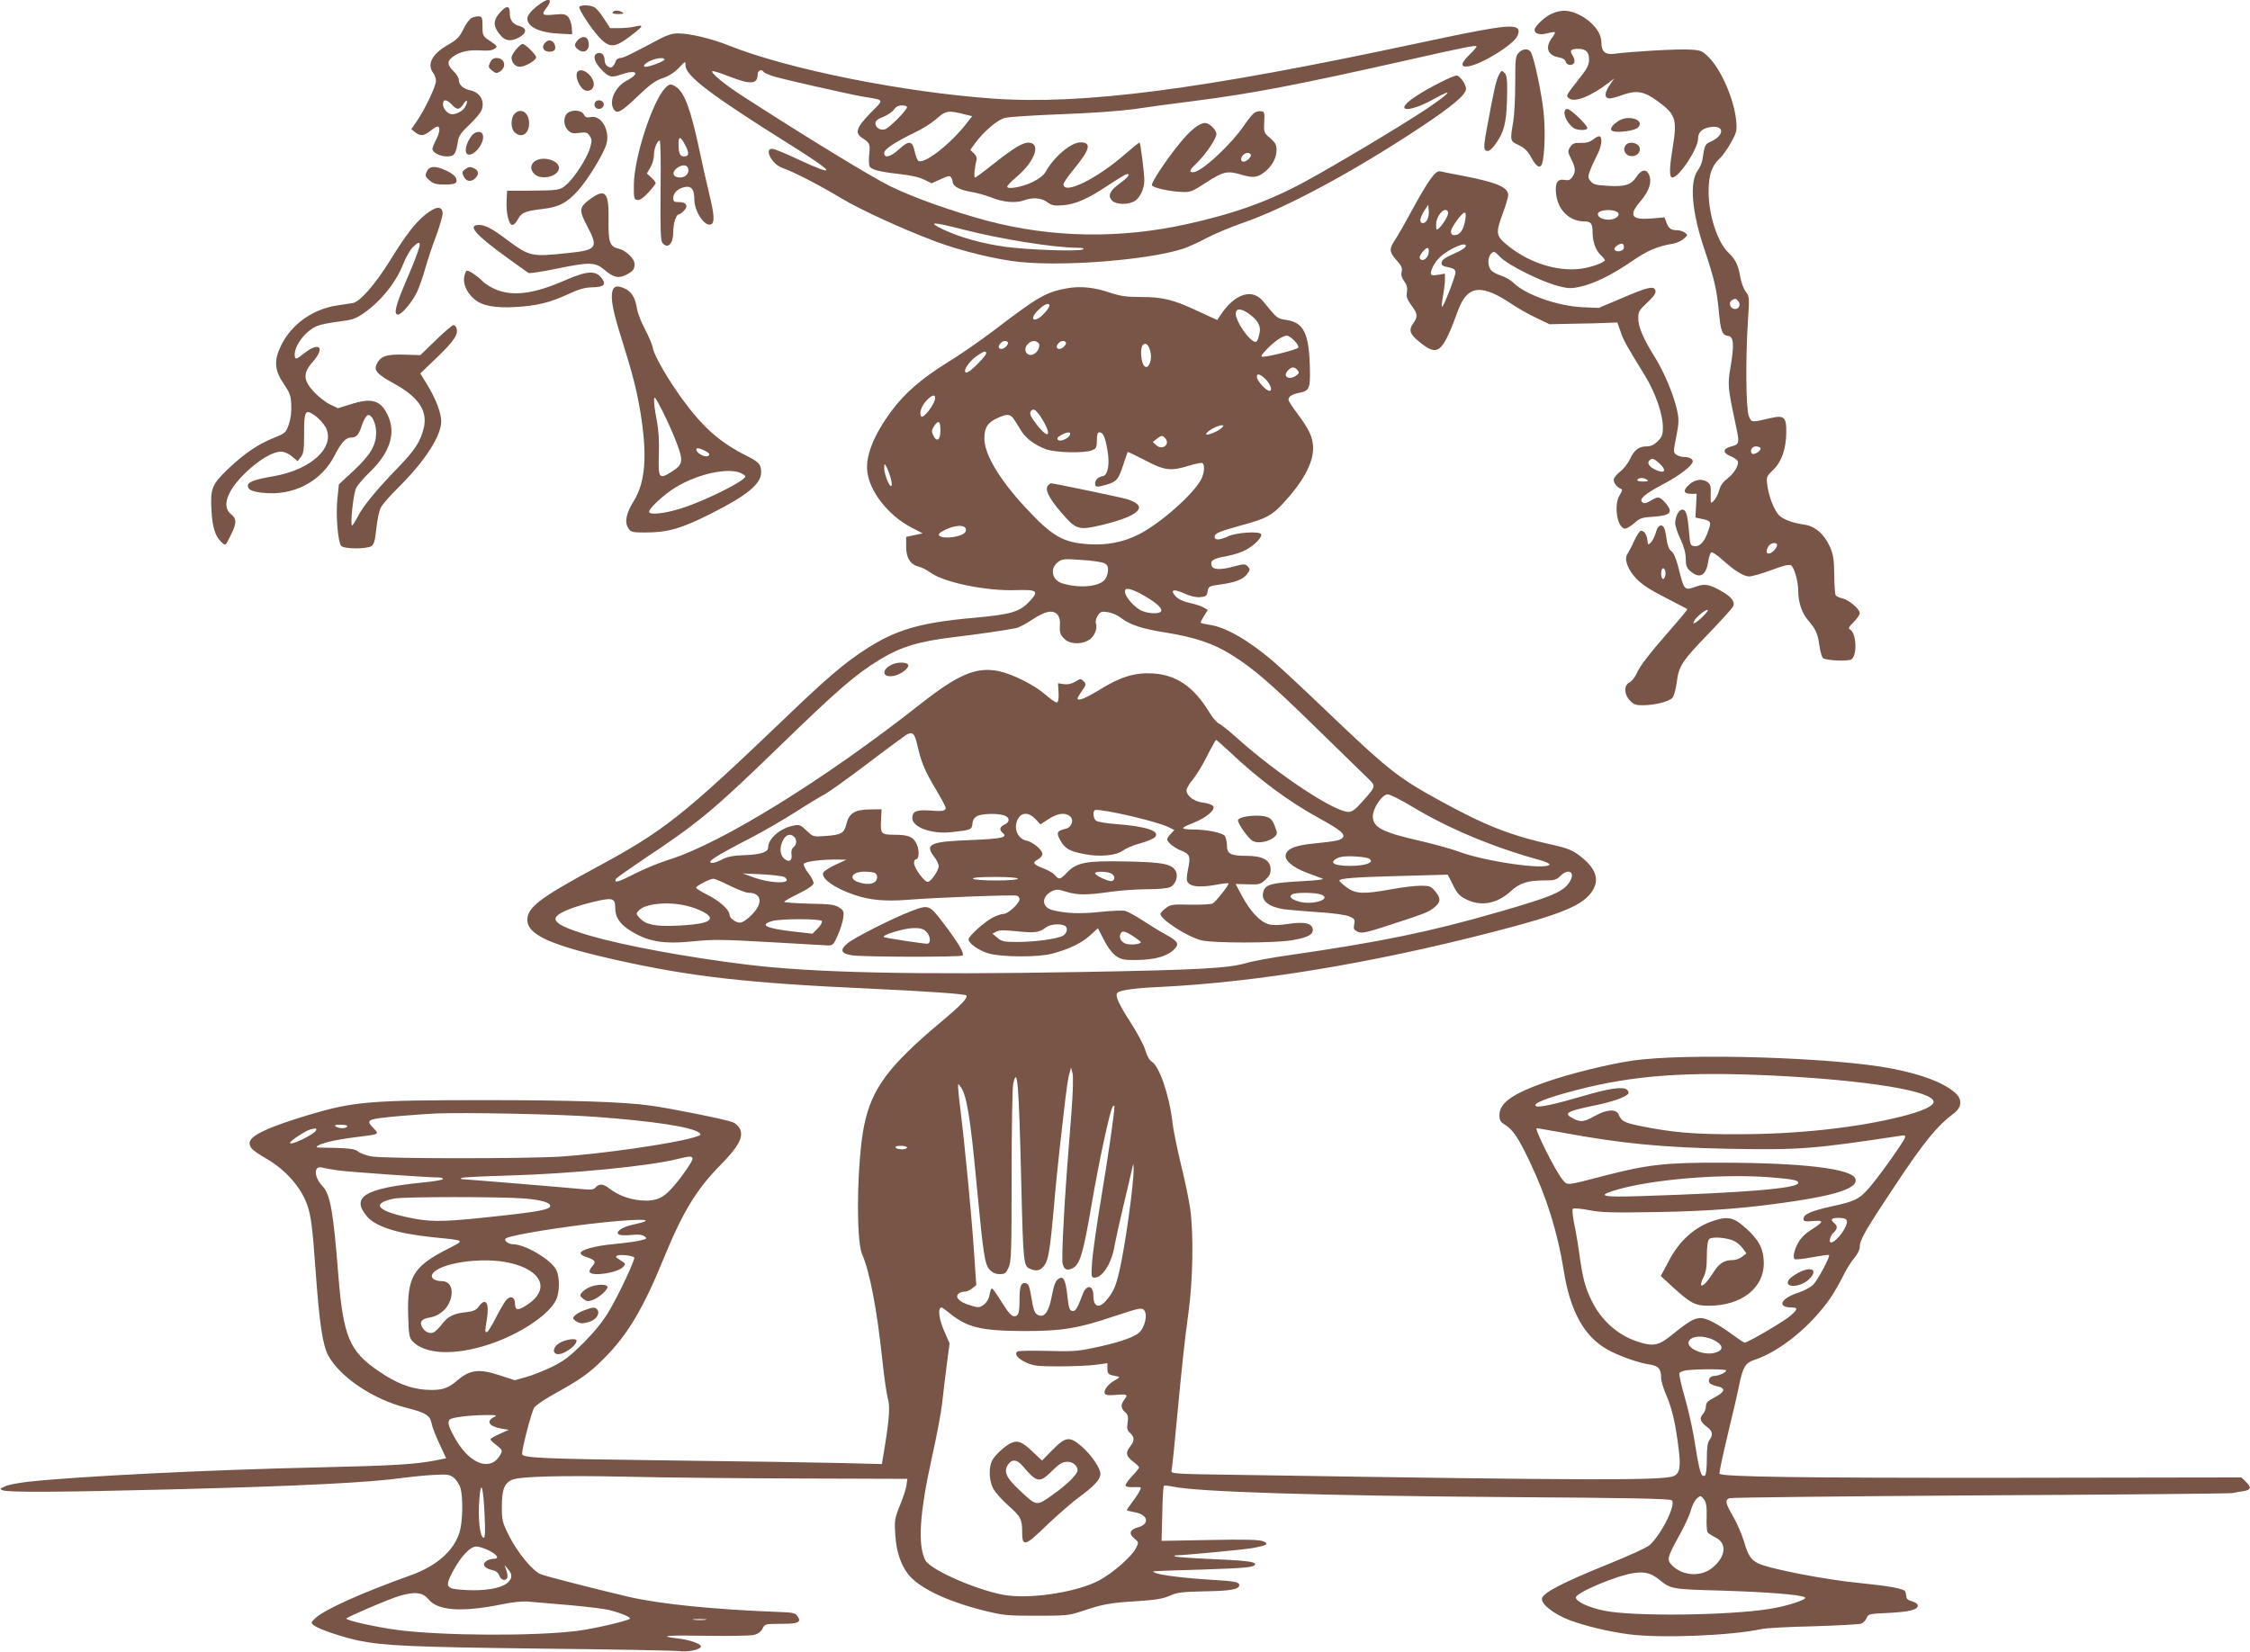 <?xml version="1.0" standalone="no"?>
<!DOCTYPE svg PUBLIC "-//W3C//DTD SVG 20010904//EN"
 "http://www.w3.org/TR/2001/REC-SVG-20010904/DTD/svg10.dtd">
<svg version="1.0" xmlns="http://www.w3.org/2000/svg"
 width="1280pt" height="940pt" viewBox="0 0 1280 940"
 preserveAspectRatio="xMidYMid meet">
<g transform="translate(0,940) scale(0.1,-0.1)"
fill="#795548" stroke="none">
<path d="M3080 9383 c-48 -32 -80 -67 -80 -88 0 -49 71 -82 190 -87 l65 -3 -2
39 c-2 22 -11 48 -20 59 -16 17 -27 19 -80 14 -69 -7 -75 -1 -43 40 34 44 18
59 -30 26z"/>
<path d="M3296 9361 c-8 -13 87 -153 129 -190 54 -47 82 -40 191 47 44 35 43
42 -3 31 -21 -5 -61 -9 -90 -9 l-52 0 -35 54 c-19 30 -44 60 -55 65 -24 13
-78 14 -85 2z"/>
<path d="M2848 9333 c-46 -50 -45 -85 5 -140 25 -28 62 -29 105 -3 40 25 39
50 -3 62 -38 10 -55 33 -55 75 0 41 -17 43 -52 6z"/>
<path d="M3485 9330 c-4 -6 9 -10 32 -10 28 0 34 3 23 10 -20 13 -47 13 -55 0z"/>
<path d="M8825 9321 c-38 -17 -95 -72 -95 -91 0 -22 29 -31 70 -20 23 6 44 9
46 7 2 -2 -4 -15 -14 -28 -44 -57 -30 -103 34 -115 24 -4 38 -13 41 -25 6 -23
41 -25 49 -4 4 8 -1 26 -10 40 -19 28 -9 38 36 37 41 -1 58 -19 58 -61 0 -26
-10 -49 -35 -81 -101 -130 -97 -123 -81 -138 29 -29 127 9 230 89 l29 23 -28
-42 c-29 -44 -28 -72 3 -72 10 0 44 9 76 21 78 27 120 19 195 -36 106 -78 113
-102 86 -270 -19 -116 -19 -165 -1 -165 38 0 146 164 146 221 0 35 22 57 65
65 87 16 89 -47 3 -84 -27 -11 -32 -22 -42 -94 -2 -20 -15 -51 -27 -67 -49
-66 -35 -237 37 -449 56 -167 71 -231 83 -360 10 -108 18 -129 54 -134 30 -4
33 -53 12 -175 -17 -101 -16 -117 25 -310 28 -129 27 -130 -20 -143 -50 -13
-52 -36 -5 -56 20 -8 38 -21 41 -28 8 -22 -21 -70 -60 -100 -23 -17 -39 -40
-46 -66 -9 -34 -33 -70 -46 -70 -2 0 -3 23 -2 51 2 40 -2 54 -17 65 -30 22
-72 17 -106 -14 -37 -33 -32 -52 13 -52 l30 0 -3 -67 -4 -68 43 -9 c46 -11 48
-16 30 -67 -20 -60 -47 -90 -77 -87 -25 3 -26 6 -32 78 -8 99 -17 130 -38 130
-21 0 -41 -39 -41 -78 0 -15 14 -56 30 -90 20 -43 30 -79 30 -111 0 -36 5 -52
23 -68 54 -50 93 -31 105 53 4 26 12 49 18 51 6 2 33 -16 60 -40 72 -65 123
-97 155 -97 16 0 72 16 126 36 69 26 101 34 112 27 18 -11 41 -92 41 -146 0
-63 20 -124 54 -164 46 -54 57 -77 66 -145 5 -34 14 -66 20 -72 15 -15 147
-21 164 -7 33 27 26 149 -9 169 -12 6 -8 14 20 42 19 19 35 42 35 51 0 23 -62
76 -99 84 -17 4 -34 12 -38 18 -4 6 -8 59 -8 117 -1 86 -6 115 -24 157 -32 73
-86 120 -148 128 -73 10 -131 34 -151 63 -27 39 -50 103 -58 160 -6 49 -5 51
34 89 47 45 73 118 74 213 1 86 -12 99 -89 81 -113 -26 -108 -26 -124 11 -17
39 -19 334 -5 546 9 129 8 134 -13 163 -12 16 -26 54 -31 84 -10 63 -28 101
-65 135 -64 59 -115 216 -115 350 0 95 18 147 65 190 15 14 43 54 62 88 33 59
35 68 30 125 -12 122 -86 293 -158 363 -37 36 -44 39 -111 42 -66 4 -327 -11
-424 -24 -52 -7 -74 12 -74 66 0 53 -49 116 -119 152 -62 33 -109 35 -166 9z
m1064 -1635 c17 -20 2 -48 -23 -44 -24 3 -34 37 -14 49 18 12 24 11 37 -5z
m126 -835 c8 -14 -37 -43 -48 -32 -15 15 0 41 22 41 11 0 22 -4 26 -9z m95
-553 c0 -16 -31 -48 -47 -48 -16 0 -17 14 -3 41 12 21 50 26 50 7z"/>
<path d="M2683 9298 c-12 -6 -33 -35 -47 -64 -22 -45 -35 -59 -89 -90 -89 -51
-120 -110 -82 -160 8 -10 15 -30 15 -45 0 -29 -63 -162 -109 -229 l-31 -45 21
-17 c29 -24 52 -22 87 7 17 14 35 25 41 25 17 0 13 -36 -9 -77 -11 -21 -20
-43 -20 -50 0 -21 43 -43 82 -43 43 0 51 12 63 85 5 32 18 51 65 95 32 30 64
68 70 84 19 51 -9 100 -64 112 -40 8 -66 31 -66 59 0 12 -13 34 -30 50 -37 36
-38 58 -2 83 39 29 89 39 157 35 42 -3 66 0 79 10 18 13 16 15 -25 43 -43 29
-44 31 -44 85 0 47 -3 54 -20 56 -11 1 -30 -3 -42 -9z m-113 -493 c30 -32 43
-31 65 1 20 32 30 26 14 -9 -11 -25 -47 -47 -76 -47 -25 0 -53 30 -53 57 0 30
21 29 50 -2z"/>
<path d="M8407 9224 c-71 -13 -235 -47 -365 -75 -1212 -259 -1880 -346 -2392
-310 -512 36 -1165 167 -1501 301 -103 41 -225 70 -294 70 -28 0 -62 -10 -101
-31 -169 -90 -208 -109 -225 -109 -11 0 -22 -8 -26 -17 -3 -10 -10 -24 -16
-30 -14 -18 -47 3 -47 30 0 32 -15 50 -36 45 -33 -6 -28 -43 11 -87 46 -50 61
-55 115 -36 92 32 116 9 35 -34 -67 -35 -104 -121 -72 -165 19 -26 43 -12 143
84 61 58 93 82 133 95 34 11 66 31 92 58 39 41 39 41 39 14 0 -59 147 -170
604 -456 247 -155 262 -182 43 -81 -72 34 -139 62 -151 63 -53 5 -6 -88 56
-109 60 -20 213 -99 337 -174 113 -67 340 -171 533 -244 148 -55 350 -104 483
-117 266 -26 734 13 930 77 27 10 86 36 130 60 44 23 134 61 200 84 244 83
630 290 1015 545 180 119 260 186 260 220 0 25 -35 75 -54 75 -20 0 -154 -67
-227 -115 -139 -90 -54 -104 103 -16 114 64 90 33 -47 -59 -134 -90 -517 -319
-690 -413 -202 -110 -401 -182 -667 -241 -385 -86 -772 -80 -1143 18 -193 52
-415 130 -550 196 -103 50 -489 286 -843 515 -102 66 -180 131 -170 140 3 3
46 -10 96 -30 124 -48 162 -45 162 12 0 23 23 32 35 13 3 -5 29 -16 58 -25 67
-20 423 -100 507 -115 125 -21 122 -12 41 -94 -81 -84 -90 -114 -43 -143 40
-26 43 -33 37 -90 -3 -28 -2 -58 1 -67 8 -21 53 -33 168 -46 64 -7 115 -18
143 -32 l43 -21 51 23 c43 20 52 22 60 10 5 -8 9 -20 9 -26 0 -23 40 -45 100
-55 34 -5 90 -21 123 -34 64 -26 137 -32 182 -15 49 18 99 15 132 -10 26 -19
40 -22 90 -18 71 5 145 38 264 118 50 33 95 60 100 60 21 0 6 -20 -40 -53 -57
-42 -71 -70 -45 -98 20 -22 85 -26 124 -6 33 16 60 72 60 121 0 39 -21 207
-27 215 -1 2 -37 -27 -80 -64 -163 -143 -353 -236 -353 -173 0 8 27 47 61 88
91 111 100 150 35 150 -53 0 -152 -84 -197 -167 -11 -19 -37 -40 -73 -58 -60
-29 -146 -45 -146 -27 0 6 25 32 56 58 99 84 136 185 71 192 -35 4 -84 -25
-207 -122 -52 -42 -99 -76 -103 -76 -8 0 -2 61 9 102 3 9 -4 25 -16 36 l-20
19 28 39 c47 64 126 132 168 143 22 6 165 15 319 21 169 6 334 18 415 29 74
11 227 32 340 46 331 42 600 94 1195 228 358 81 415 92 415 82 0 -4 -18 -25
-40 -46 -52 -50 -53 -74 -5 -66 76 12 255 123 277 172 28 62 -18 68 -225 29z
m-4627 -163 c0 -9 -83 -41 -107 -41 -22 0 -4 21 31 36 36 15 76 18 76 5z
m1380 -270 c0 -18 -103 -121 -126 -127 -28 -7 -54 10 -54 36 0 12 15 24 45 35
24 10 51 28 60 41 11 16 25 24 45 24 17 0 30 -4 30 -9z m333 -43 l38 -9 -33
-42 c-89 -114 -232 -227 -271 -214 -7 2 -17 26 -23 53 -13 64 -33 67 -89 15
-48 -44 -85 -54 -85 -22 0 22 56 59 172 116 43 20 97 54 121 75 58 52 70 54
170 28z m-22 -652 c220 -57 522 -105 659 -106 30 0 40 -3 31 -9 -20 -13 -319
-3 -444 15 -130 18 -255 53 -351 98 -93 45 -63 45 105 2z"/>
<path d="M3287 9172 c-22 -25 -21 -38 5 -56 39 -27 71 9 52 58 -8 21 -37 20
-57 -2z"/>
<path d="M3102 9158 c-29 -29 -4 -61 41 -50 30 7 14 62 -18 62 -6 0 -16 -5
-23 -12z"/>
<path d="M2936 9119 c-14 -17 -26 -37 -26 -45 0 -30 21 -54 47 -54 30 0 93 36
93 54 0 15 -62 76 -77 76 -6 0 -23 -14 -37 -31z"/>
<path d="M8640 9100 c-18 -18 -20 -33 -20 -172 0 -84 -5 -182 -11 -218 -19
-113 -19 -112 31 -136 33 -16 51 -33 71 -70 29 -55 53 -67 63 -32 14 54 18
191 7 293 -12 110 -52 299 -71 336 -14 25 -45 24 -70 -1z"/>
<path d="M2788 9044 c-11 -23 -10 -29 11 -45 21 -17 26 -18 45 -6 41 27 27 77
-20 77 -17 0 -28 -9 -36 -26z"/>
<path d="M3287 8993 c-21 -21 10 -98 44 -108 29 -9 53 16 46 47 -12 47 -67 84
-90 61z"/>
<path d="M8527 8973 c-16 -29 -28 -84 -67 -296 -17 -89 -20 -121 -11 -130 17
-17 41 2 77 61 36 59 46 118 48 264 1 78 -2 101 -16 114 -15 15 -17 14 -31
-13z"/>
<path d="M3783 8898 c-74 -81 -176 -398 -177 -548 -1 -79 1 -85 20 -88 14 -2
34 12 62 42 23 25 42 49 42 54 0 5 -11 19 -25 32 l-25 23 20 34 c11 19 20 49
20 68 0 38 18 85 33 85 5 0 7 -113 5 -283 -2 -230 0 -287 11 -300 30 -36 61
-4 61 63 0 49 16 100 32 100 4 0 17 9 28 20 27 27 16 50 -26 50 -29 0 -34 3
-34 23 0 30 27 55 67 63 37 7 53 -14 53 -71 0 -68 58 -155 94 -142 23 9 20 55
-10 177 -14 58 -39 168 -55 245 -50 233 -84 326 -131 359 -30 21 -41 20 -65
-6z m118 -329 c21 -43 19 -59 -11 -59 -22 0 -30 19 -30 71 0 48 12 44 41 -12z
m13 -125 c10 -27 -12 -54 -45 -54 -40 0 -50 27 -20 52 28 22 57 23 65 2z"/>
<path d="M3384 8815 c-4 -9 -2 -21 4 -27 16 -16 47 -5 47 17 0 26 -42 34 -51
10z"/>
<path d="M8900 8757 c0 -24 23 -64 50 -84 19 -16 80 -17 80 -2 0 18 -95 109
-114 109 -10 0 -16 -8 -16 -23z"/>
<path d="M2927 8752 c-23 -25 -22 -85 1 -105 39 -36 82 -9 82 52 0 61 -48 91
-83 53z"/>
<path d="M3226 8754 c-23 -22 -20 -70 5 -95 18 -18 29 -20 65 -15 38 5 46 3
59 -18 13 -20 13 -28 1 -70 -18 -58 -87 -166 -133 -206 -37 -33 -45 -34 -223
-35 l-115 0 -3 -57 c-4 -69 13 -138 33 -138 8 0 21 13 30 30 21 40 42 49 135
60 98 11 143 34 206 103 54 59 140 198 162 261 26 77 -25 172 -86 160 -24 -5
-32 -2 -41 15 -14 26 -72 29 -95 5z"/>
<path d="M7138 8759 c-10 -5 -36 -36 -57 -68 -79 -116 -247 -271 -293 -271
-27 0 -22 12 23 55 50 49 109 137 109 162 0 24 -40 63 -64 63 -34 0 -85 -41
-147 -118 -78 -96 -161 -222 -156 -236 5 -14 97 -35 167 -38 52 -3 60 0 144
55 98 63 119 67 205 41 62 -18 88 -14 131 22 40 34 62 78 62 122 0 28 -7 41
-36 66 -36 30 -37 33 -34 91 3 54 1 60 -17 62 -11 2 -28 -2 -37 -8z m-23 -238
c7 -12 -22 -41 -41 -41 -17 0 -18 22 -2 38 14 14 35 16 43 3z"/>
<path d="M9206 8711 c-39 -26 -52 -49 -31 -57 29 -11 125 2 143 20 43 43 -54
76 -112 37z"/>
<path d="M2688 8633 c-41 -47 -52 -113 -19 -113 39 0 92 77 77 115 -7 20 -39
19 -58 -2z"/>
<path d="M9064 8607 c-21 -16 -40 -21 -71 -20 -36 1 -46 -3 -60 -23 -15 -24
-15 -28 5 -68 26 -51 27 -74 7 -103 -12 -17 -22 -21 -43 -17 -41 8 -56 -15
-50 -76 9 -94 76 -160 162 -160 37 0 46 -12 46 -63 0 -51 18 -102 45 -127 14
-13 25 -27 25 -30 0 -13 -77 -41 -135 -49 -139 -19 -309 37 -432 144 -52 45
-54 62 -13 173 17 46 30 91 30 101 0 46 -65 73 -260 111 -58 11 -115 22 -127
25 -27 6 -66 -48 -168 -235 -37 -69 -79 -141 -92 -160 -31 -47 -29 -66 12
-111 28 -31 34 -45 29 -65 -5 -18 0 -34 14 -54 15 -20 20 -37 16 -61 -5 -27 1
-43 25 -76 37 -50 38 -65 10 -104 -26 -37 -19 -60 34 -103 108 -88 131 -69
222 178 53 144 132 153 308 34 32 -22 93 -56 135 -76 l77 -37 140 3 c77 1 164
3 193 5 l53 2 18 -51 c16 -50 31 -76 140 -253 59 -97 101 -219 101 -292 0 -42
-5 -55 -29 -80 -21 -20 -39 -29 -63 -29 -45 0 -71 -20 -96 -74 -12 -24 -37
-57 -57 -71 -19 -15 -35 -36 -35 -45 0 -19 21 -45 42 -52 9 -3 7 -12 -7 -34
-35 -53 -17 -183 27 -192 9 -2 33 12 54 30 33 30 45 34 112 38 90 6 109 23 76
66 -11 15 -27 32 -36 37 -15 10 -22 9 -68 -18 -18 -10 -28 -11 -37 -3 -21 17
14 48 119 103 93 49 168 107 168 130 0 15 -22 25 -54 25 -12 0 -30 6 -40 13
-17 13 -17 17 0 102 15 76 16 97 5 149 -18 84 -72 215 -125 301 -67 106 -96
174 -96 223 0 39 5 47 50 89 35 32 50 53 48 67 -5 32 -42 24 -190 -40 l-133
-56 -95 4 c-139 7 -318 70 -387 136 -17 17 -50 36 -72 43 -22 7 -48 20 -58 31
-21 23 -21 74 0 95 15 15 19 14 53 -21 43 -44 230 -138 327 -163 56 -15 74
-16 124 -5 78 16 180 66 296 145 91 63 146 86 238 101 19 4 46 16 59 28 22 20
22 22 4 35 -10 7 -29 13 -43 13 -35 0 -48 10 -61 44 l-11 29 -71 -6 c-119 -10
-136 16 -63 101 48 57 64 108 46 148 -15 35 -44 30 -72 -13 -30 -46 -67 -57
-168 -50 -61 3 -78 8 -92 26 -16 19 -16 26 -4 59 7 20 25 59 39 86 26 49 34
100 17 110 -5 3 -21 -4 -37 -17z m-944 -457 c-13 -25 -40 -27 -40 -2 0 9 10
33 22 52 l23 35 3 -32 c2 -18 -2 -41 -8 -53z m106 5 c-11 -19 -27 -42 -37 -51
-18 -16 -19 -16 -19 20 0 44 43 97 63 77 8 -8 7 -20 -7 -46z m978 35 c16 -16
-14 -40 -53 -40 -35 0 -61 14 -61 32 0 25 90 32 114 8z m-868 -40 c-8 -49 -24
-78 -49 -86 -28 -9 -41 9 -27 37 21 40 60 89 72 89 7 0 8 -14 4 -40z m901
-164 c-7 -17 -42 -22 -52 -7 -8 14 37 43 48 32 5 -5 7 -17 4 -25z m-899 12
c-2 -7 -22 -21 -44 -31 -77 -35 -89 -43 -92 -60 -4 -17 2 -21 51 -31 18 -4 27
-13 27 -26 0 -23 -70 -203 -77 -196 -2 2 0 30 6 62 6 32 11 73 11 92 l0 35
-40 -7 c-32 -5 -40 -3 -40 9 0 23 25 67 52 92 54 50 156 93 146 61z m-210 -34
c-4 -32 -32 -54 -48 -38 -7 7 -4 19 10 37 27 34 42 34 38 1z m1313 -1202 c38
-34 33 -57 -9 -41 -43 16 -64 40 -51 56 16 19 25 17 60 -15z m-71 -92 c11 -7
5 -10 -23 -10 -23 0 -36 4 -32 10 8 13 35 13 55 0z"/>
<path d="M9252 8578 c-28 -28 -3 -72 39 -66 30 4 47 33 33 56 -14 21 -55 27
-72 10z"/>
<path d="M3050 8487 c-32 -16 -37 -50 -11 -76 40 -40 141 -15 141 34 0 40 -83
67 -130 42z"/>
<path d="M2428 8424 c-11 -24 -9 -29 15 -50 23 -20 39 -24 88 -24 44 0 61 4
65 15 8 21 -14 45 -61 66 -59 27 -93 25 -107 -7z"/>
<path d="M2645 8436 c-17 -12 -18 -18 -7 -40 13 -29 43 -34 66 -10 21 21 20
41 -3 54 -26 13 -33 13 -56 -4z"/>
<path d="M3361 8270 c-67 -49 -69 -64 -22 -154 67 -126 58 -139 -109 -156
-209 -22 -216 -20 -345 75 -83 63 -125 85 -159 85 -69 0 -26 -52 149 -179 66
-48 125 -90 131 -94 7 -4 76 7 155 23 193 40 224 39 276 -4 52 -45 82 -52 124
-30 40 20 49 31 49 62 0 30 -50 78 -91 87 -50 11 -59 38 -57 161 3 158 -17
184 -101 124z"/>
<path d="M2424 8182 c-61 -48 -110 -111 -210 -272 -82 -131 -166 -226 -205
-234 -13 -2 -54 -8 -91 -14 -139 -21 -260 -107 -319 -228 -42 -86 -38 -141 17
-221 32 -47 39 -65 41 -117 2 -40 -3 -79 -14 -111 -17 -48 -21 -51 -86 -77
-90 -36 -166 -88 -259 -176 -93 -89 -102 -112 -95 -236 5 -96 22 -149 56 -180
25 -23 22 -25 55 41 33 66 33 92 -1 118 -54 44 -20 137 88 239 75 71 151 116
198 116 17 0 43 -11 62 -27 l32 -27 18 23 c16 19 19 41 19 130 0 136 6 145 62
106 24 -17 51 -48 62 -69 54 -111 -82 -238 -298 -276 -111 -19 -146 -33 -146
-54 0 -22 22 -33 83 -40 177 -20 336 64 412 215 34 67 62 99 89 99 34 0 47 14
65 71 11 31 25 55 34 57 22 5 47 -48 47 -100 -1 -72 -32 -126 -126 -214 l-86
-80 -9 -85 c-9 -92 3 -242 22 -265 15 -19 148 -19 173 -1 14 10 20 35 27 100
5 48 16 101 25 118 8 17 55 71 104 119 148 147 240 290 240 372 0 48 -30 127
-79 208 l-40 65 99 95 c95 92 120 130 106 165 -3 8 -10 15 -17 15 -6 0 -51
-38 -99 -85 l-89 -86 -93 3 c-101 3 -134 -9 -156 -56 -16 -35 5 -57 102 -110
138 -76 191 -156 166 -254 -19 -76 -49 -122 -144 -221 -128 -132 -201 -222
-231 -281 -14 -27 -28 -50 -32 -50 -12 0 7 181 23 213 9 18 45 59 79 92 110
106 147 215 105 313 -41 95 -92 112 -220 70 l-67 -21 -46 22 c-25 12 -66 44
-91 71 -62 67 -64 107 -5 173 70 80 36 114 -49 48 -41 -33 -51 -37 -54 -23
-13 52 55 148 126 177 18 8 73 19 122 25 75 9 97 16 139 45 100 68 189 179
229 283 15 38 40 82 56 97 59 56 51 19 -41 -197 -59 -137 -71 -188 -45 -188
22 0 86 77 111 134 12 28 33 87 45 131 12 44 40 127 62 185 21 58 38 116 36
130 -5 39 -38 36 -94 -8z"/>
<path d="M2646 7844 c-18 -46 3 -105 53 -147 44 -37 117 -51 235 -44 121 7
194 25 300 74 58 27 94 37 133 38 68 1 84 15 56 52 -33 45 -82 43 -206 -11
-176 -77 -290 -93 -390 -56 -29 11 -67 34 -83 51 -25 26 -73 59 -87 59 -3 0
-8 -7 -11 -16z"/>
<path d="M3484 7744 c-11 -44 3 -117 55 -281 59 -188 84 -285 105 -413 39
-242 28 -393 -38 -500 -44 -70 -54 -121 -32 -155 15 -23 22 -25 96 -25 128 0
203 21 372 106 207 104 288 170 288 236 0 46 -11 58 -84 95 -149 75 -244 158
-361 317 -81 110 -164 253 -171 295 -3 20 -24 68 -45 108 -21 39 -41 91 -45
115 -9 60 -29 95 -64 113 -44 23 -69 19 -76 -11z m366 -866 c39 -103 35 -122
-30 -163 -70 -44 -76 -38 -72 95 3 77 -1 142 -12 199 -9 46 -16 97 -15 115 0
26 7 17 48 -64 27 -52 63 -134 81 -182z m162 -44 c23 -12 27 -19 19 -27 -13
-13 -61 8 -69 31 -5 16 13 15 50 -4z m203 -126 c14 -6 25 -15 25 -19 0 -25
-233 -141 -366 -182 -90 -29 -175 -38 -181 -21 -6 17 84 101 151 141 126 77
298 114 371 81z"/>
<path d="M6073 7760 c-123 -22 -166 -47 -420 -241 -76 -58 -196 -141 -267
-184 -143 -89 -240 -173 -314 -273 -101 -136 -149 -257 -138 -346 13 -113 120
-249 248 -316 l67 -35 -47 -10 -47 -10 0 -57 c0 -64 25 -101 73 -113 15 -3 46
-19 68 -35 78 -55 316 -104 484 -98 124 4 134 -5 71 -70 -53 -55 -106 -69
-316 -88 -302 -27 -440 -68 -611 -179 -119 -77 -219 -162 -445 -379 -603 -577
-699 -653 -1104 -871 -303 -164 -375 -219 -375 -289 0 -86 135 -146 513 -230
416 -93 741 -130 1422 -161 334 -15 554 -31 562 -39 12 -12 -28 -54 -140 -148
-302 -253 -398 -382 -441 -592 -40 -193 -48 -649 -12 -731 44 -102 85 -315
115 -600 11 -104 26 -205 32 -224 13 -37 8 -119 -18 -274 l-16 -98 -231 6
c-127 3 -576 10 -998 15 -714 9 -818 14 -818 37 0 34 55 243 69 263 9 14 60
48 112 77 152 84 201 119 283 201 133 132 225 285 337 560 111 272 189 402
326 541 103 105 132 157 114 204 -7 17 -24 34 -44 42 -35 14 -343 77 -467 94
-147 21 -452 31 -941 31 -654 0 -746 -8 -999 -83 -237 -71 -340 -120 -340
-161 0 -27 14 -41 100 -92 107 -63 191 -159 227 -258 22 -62 31 -130 48 -371
22 -306 40 -428 73 -489 66 -122 257 -250 442 -296 111 -28 137 -44 145 -89 4
-20 24 -73 45 -117 l38 -82 -60 -12 c-118 -23 -239 -30 -673 -40 -628 -14
-1363 -51 -1640 -81 -54 -6 -115 -17 -135 -26 -31 -14 -33 -16 -15 -23 31 -13
323 -11 960 5 742 19 1133 39 1320 66 39 5 113 13 165 16 87 5 97 3 122 -16
15 -12 32 -39 38 -59 15 -54 12 -191 -5 -249 -32 -107 -132 -195 -282 -248
-269 -96 -485 -193 -537 -241 -29 -27 -29 -28 -8 -44 25 -20 157 -65 250 -85
147 -30 303 -37 1032 -46 410 -4 766 -11 791 -14 52 -8 132 10 126 28 -5 16
-69 37 -132 44 -120 14 -59 19 162 15 131 -2 254 0 273 5 23 6 40 19 48 36 13
26 15 27 106 27 100 0 118 9 91 46 -10 15 -29 19 -92 21 -379 14 -687 45 -868
87 -171 40 -469 116 -498 128 -45 17 -132 122 -179 215 -41 82 -43 90 -43 172
0 97 15 134 62 152 49 18 287 24 655 16 199 -5 639 -9 976 -10 l614 -2 -5 -35
c-2 -20 -19 -71 -37 -115 -30 -74 -32 -87 -27 -165 5 -94 30 -171 72 -226 59
-77 215 -153 422 -206 121 -30 138 -32 308 -32 169 0 185 1 260 26 117 40 163
48 315 57 107 7 147 14 185 31 42 19 68 22 200 25 143 2 195 11 195 35 0 18
-26 23 -163 31 -152 9 -293 27 -317 40 -18 10 -50 8 275 18 247 8 295 13 295
31 0 14 -63 21 -258 29 -106 5 -196 11 -199 15 -4 3 1 6 10 6 44 0 380 32 432
41 83 15 98 24 60 39 -22 9 -106 11 -303 7 l-274 -5 4 153 c1 84 6 156 9 160
4 3 26 1 50 -4 137 -30 822 -52 1926 -60 663 -4 905 -9 914 -18 24 -24 -54
-185 -124 -253 -15 -15 -116 -61 -247 -114 -252 -102 -363 -160 -368 -192 -5
-32 68 -89 157 -123 91 -34 225 -66 341 -81 186 -23 578 -7 750 30 25 6 158
13 295 16 138 4 260 11 273 15 12 5 26 19 31 32 9 23 15 24 123 29 120 6 168
18 168 42 0 9 -14 19 -32 24 -23 6 -33 14 -33 28 -1 10 -4 24 -8 30 -8 14 -96
30 -247 45 -202 19 -527 82 -590 114 -40 21 -56 45 -79 125 -13 41 -40 105
-62 142 -43 74 -47 92 -21 103 9 4 652 11 1427 16 776 4 1421 10 1435 13 14 3
42 8 63 11 43 7 47 22 12 55 l-24 23 -1323 -2 c-1180 -1 -1628 5 -1646 23 -3
3 18 102 46 219 28 116 59 248 67 291 20 96 35 121 83 137 148 48 329 196 439
359 17 25 47 77 67 117 19 40 49 87 66 106 17 20 30 46 30 61 0 41 29 92 208
361 161 242 234 330 325 398 50 37 52 83 6 122 -67 56 -185 101 -354 134 -323
64 -1179 91 -1483 45 -131 -19 -352 -74 -485 -120 -194 -68 -267 -120 -267
-190 0 -28 6 -38 30 -53 45 -27 76 -72 140 -206 98 -204 161 -406 196 -625 36
-230 116 -375 248 -449 64 -36 176 -76 238 -85 53 -8 68 -25 68 -76 0 -17 13
-62 29 -98 32 -72 54 -167 70 -302 14 -107 7 -144 -27 -159 -56 -26 -482 -25
-2439 6 -422 6 -423 6 -418 27 3 12 14 118 25 236 36 381 49 502 71 660 25
183 30 445 10 590 -7 52 -31 167 -53 255 -21 88 -44 198 -49 245 -17 148 -75
316 -117 339 -12 7 -27 32 -36 64 -8 29 -47 101 -85 160 -69 107 -89 153 -74
168 15 15 103 27 243 33 549 27 1200 134 1890 312 400 103 519 153 571 238 40
65 15 129 -76 198 -40 30 -69 42 -145 59 -243 53 -388 110 -645 251 -244 134
-294 173 -660 523 -121 116 -252 238 -292 272 -141 120 -272 196 -364 208 -27
4 -49 9 -49 12 0 3 9 21 20 39 l21 33 -23 14 c-13 8 -48 19 -79 26 -35 7 -65
21 -79 36 -36 38 -16 47 45 19 35 -16 68 -24 92 -22 33 3 39 7 43 33 5 28 8
30 65 38 90 12 136 29 159 60 19 25 19 28 4 44 -16 15 -21 15 -81 -1 -78 -21
-120 -18 -125 8 -6 28 9 37 88 52 40 7 92 25 115 39 47 27 88 72 79 86 -10 17
-137 9 -183 -11 -51 -24 -81 -26 -81 -5 0 20 23 30 149 65 141 38 174 55 236
121 115 123 175 231 175 317 0 62 -21 107 -91 201 -27 35 -49 70 -49 76 0 19
21 32 62 40 56 11 62 24 60 133 -4 203 -34 266 -132 281 -56 9 -53 7 -133 105
-63 79 -165 45 -247 -82 l-15 -23 -109 50 c-140 66 -201 81 -326 81 -82 0
-116 5 -177 25 -87 30 -167 38 -240 25z m-103 -99 c0 -14 -40 -60 -62 -72 -39
-21 -42 7 -3 45 33 34 65 47 65 27z m1130 -43 c53 -36 74 -71 66 -110 -12 -62
-21 -67 -59 -30 -35 34 -77 107 -77 134 0 34 25 36 70 6z m264 -157 c16 -16
25 -34 22 -39 -6 -11 -168 -52 -202 -52 -14 0 -9 9 21 41 45 47 92 79 116 79
8 0 28 -13 43 -29z m-1630 -10 c3 -4 -3 -16 -14 -26 -26 -23 -52 -6 -30 20 14
17 36 20 44 6z m174 -3 c12 -12 0 -46 -22 -60 -38 -26 -72 18 -40 53 19 21 44
25 62 7z m156 3 c3 -4 -3 -16 -14 -26 -26 -23 -52 -6 -30 20 14 17 36 20 44 6z
m483 -67 c5 -46 -17 -87 -37 -67 -19 17 -25 100 -10 118 19 23 40 -1 47 -51z
m-937 5 c0 -7 -22 -34 -49 -60 -46 -47 -71 -60 -71 -39 0 20 34 62 69 86 40
27 51 30 51 13z m1771 -95 c11 -14 10 -18 -6 -30 -40 -30 -81 -8 -49 27 21 23
37 24 55 3z m-180 -53 c34 -35 41 -78 10 -61 -25 13 -61 59 -61 76 0 22 19 16
51 -15z m-1881 -106 c0 -33 -69 -122 -80 -104 -12 18 2 59 30 89 31 33 50 38
50 15z m594 -97 c13 -18 31 -50 40 -70 23 -57 -4 -50 -54 13 -39 50 -47 69
-33 82 12 13 22 7 47 -25z m-152 -15 c8 -10 26 -39 41 -64 28 -50 78 -89 147
-115 53 -20 220 -24 263 -6 24 10 27 17 27 57 0 33 4 45 15 45 20 0 32 -26 45
-101 14 -79 3 -142 -25 -148 -28 -5 -45 -21 -45 -42 0 -22 10 -23 68 -6 55 17
65 29 92 112 13 39 24 71 25 73 2 2 46 -20 99 -47 111 -59 146 -63 250 -31 37
12 71 18 76 15 15 -9 12 -53 -5 -89 -39 -82 -233 -255 -357 -317 -85 -43 -177
-62 -278 -56 -151 8 -213 43 -369 212 -146 158 -231 300 -231 390 0 62 19 91
74 116 51 23 69 24 88 2z m-412 -73 c0 -56 -22 -69 -42 -25 -9 19 -8 29 6 50
25 38 36 30 36 -25z m1600 15 c-23 -22 -93 -49 -88 -33 5 15 65 48 88 48 13 0
13 -2 0 -15z m-862 -37 c-8 -23 -56 -44 -69 -31 -8 8 -4 15 17 27 35 19 57 20
52 4z m542 -23 c28 -34 -18 -69 -51 -39 l-21 19 22 17 c27 22 34 22 50 3z
m-1564 -222 c7 -23 9 -45 5 -48 -12 -7 -41 68 -41 103 1 25 2 25 12 8 6 -11
17 -39 24 -63z m429 -298 c0 -14 -11 -24 -35 -32 -71 -24 -153 -8 -104 21 67
40 139 45 139 11z m785 -189 c20 -9 25 -19 23 -45 -1 -19 -10 -42 -21 -53 -38
-38 -146 -46 -240 -17 -57 18 -71 83 -25 119 25 20 35 21 133 14 58 -3 116
-12 130 -18z m236 -190 c67 -39 99 -70 89 -85 -9 -15 -69 -14 -108 3 -40 16
-97 80 -97 108 0 17 4 20 29 15 15 -3 55 -21 87 -41z m-501 -102 c9 -10 16
-30 15 -48 -3 -56 0 -67 25 -91 28 -29 89 -34 134 -10 33 16 56 64 46 95 -4
13 0 31 10 47 15 22 22 25 56 20 22 -3 56 -17 76 -33 53 -40 119 -62 259 -84
164 -27 268 -62 370 -126 127 -80 217 -157 489 -423 138 -134 268 -261 289
-282 45 -43 45 -43 -39 -136 -34 -39 -54 -53 -73 -53 -81 0 -400 211 -632 418
-44 40 -92 78 -104 84 -13 5 -39 35 -57 66 -88 144 -186 212 -321 220 -101 6
-184 -19 -303 -93 -80 -49 -125 -67 -125 -49 0 3 8 18 18 32 32 46 33 50 16
66 -15 15 -18 15 -47 -3 -22 -13 -43 -17 -65 -14 l-33 5 3 -52 c2 -33 -1 -54
-9 -57 -6 -2 -35 17 -64 43 -62 55 -187 118 -267 135 -127 26 -230 -17 -447
-188 -541 -427 -1133 -793 -1430 -885 -55 -17 -144 -54 -197 -81 -90 -47 -120
-55 -103 -27 4 6 75 56 158 112 312 207 400 281 767 637 337 327 436 413 577
499 119 72 221 103 423 127 127 15 292 39 351 51 15 3 57 25 94 50 72 47 113
55 140 28z m-795 -750 c22 -95 42 -142 106 -249 30 -50 54 -96 54 -102 0 -18
-20 -21 -92 -15 -75 5 -98 -5 -98 -43 0 -53 112 -93 224 -80 110 12 115 14
118 48 2 22 11 35 28 44 27 13 108 16 150 4 34 -10 38 -38 6 -52 -30 -14 -33
-31 -11 -49 30 -25 -5 -33 -182 -40 -234 -9 -264 -23 -208 -96 14 -18 25 -41
25 -52 0 -25 -41 -86 -61 -90 -19 -3 -79 78 -79 107 0 12 4 21 10 21 18 0 22
47 6 84 -18 43 -46 56 -124 56 -80 0 -84 5 -80 81 l3 64 -68 -1 c-84 -1 -117
-21 -132 -83 -13 -53 -28 -61 -118 -68 -72 -5 -72 -5 -109 31 -32 31 -41 35
-70 29 -78 -14 -148 -74 -148 -126 0 -26 -44 -40 -136 -43 -59 -2 -93 -8 -123
-23 -22 -12 -47 -21 -56 -21 -45 0 8 35 216 142 69 36 184 102 254 147 70 45
146 91 168 102 22 12 130 89 241 173 110 84 210 157 221 164 37 22 49 10 65
-64z m1771 -28 c171 -162 338 -286 519 -385 113 -62 145 -88 129 -107 -13 -16
-40 -21 -166 -34 -99 -9 -148 -28 -158 -61 -11 -32 37 -74 119 -105 39 -14 80
-30 91 -34 12 -4 -37 -10 -115 -14 -170 -9 -208 -18 -221 -54 -20 -53 21 -91
116 -106 22 -3 106 -10 187 -16 86 -5 161 -15 182 -24 32 -13 35 -18 30 -45
-5 -26 -3 -32 20 -43 24 -10 45 -6 174 36 215 70 230 76 262 103 37 30 38 52
4 92 -23 28 -31 31 -82 31 -32 0 -106 -9 -166 -20 -158 -29 -203 -27 -254 10
-23 17 -42 34 -42 39 0 13 86 20 361 27 l255 7 30 -59 c23 -48 38 -63 74 -81
84 -43 177 -26 255 46 50 46 95 61 188 61 59 0 71 3 93 25 47 47 88 23 54 -32
-35 -57 -97 -84 -406 -173 -388 -112 -664 -169 -1189 -245 -99 -14 -209 -34
-245 -45 -104 -30 -269 -39 -942 -51 -952 -17 -1525 -4 -1898 42 -338 41 -704
109 -895 165 -136 40 -195 69 -195 96 0 26 77 61 203 93 122 30 137 27 137
-32 0 -51 25 -90 83 -127 103 -65 191 -80 366 -62 107 11 166 10 430 -5 168
-10 318 -18 334 -19 24 0 31 7 53 58 14 31 28 76 31 98 5 38 2 44 -23 60 -23
16 -53 20 -171 22 -79 2 -143 7 -142 10 0 4 37 25 82 47 50 24 83 47 85 58 2
9 -11 35 -28 57 -18 22 -30 46 -27 54 5 14 102 26 192 25 l50 -1 -63 -29 c-34
-16 -65 -36 -69 -45 -12 -33 63 -87 177 -126 89 -30 173 -38 305 -28 166 13
604 30 621 23 8 -3 14 -12 14 -20 0 -23 -65 -83 -89 -83 -12 0 -40 -9 -63 -21
-47 -24 -138 -106 -138 -124 0 -23 59 -64 113 -80 77 -22 285 -23 365 -1 96
26 166 60 214 104 l44 40 33 -64 c42 -82 79 -113 134 -116 126 -5 211 12 258
52 42 36 35 52 -42 94 -30 16 -87 51 -128 78 -41 27 -86 51 -100 55 -14 3 -78
1 -142 -6 -113 -12 -194 -9 -271 10 -63 16 -65 78 -3 108 24 12 35 11 80 -3
63 -20 119 -20 250 -1 55 8 150 15 210 15 67 0 120 5 134 13 29 14 45 62 30
89 -22 42 -72 52 -280 56 -231 5 -283 -5 -339 -63 -39 -41 -46 -42 -68 -15
-10 11 -39 29 -67 39 -58 22 -64 33 -30 51 14 7 25 21 25 31 0 23 -55 69 -92
76 -53 11 -77 82 -42 131 22 31 60 28 94 -8 l29 -31 47 31 c52 32 90 38 119
17 27 -20 13 -65 -23 -73 -50 -12 -54 -22 -30 -66 27 -47 52 -62 136 -78 86
-17 181 -9 220 20 16 12 60 31 98 41 37 10 75 26 84 35 33 34 -46 61 -212 74
-59 4 -115 13 -123 20 -18 15 -20 60 -2 61 51 4 343 -64 411 -96 l37 -18 -21
-22 c-11 -11 -20 -26 -20 -31 0 -16 41 -49 77 -63 52 -21 57 -32 42 -105 -10
-51 -10 -68 0 -79 19 -23 69 -27 151 -13 41 8 77 12 79 10 6 -6 -71 -104 -90
-115 -11 -5 -67 -8 -128 -7 -97 3 -112 1 -137 -18 -15 -11 -29 -25 -32 -32 -9
-28 151 -133 234 -153 66 -16 408 -16 509 0 93 15 128 33 123 64 -5 34 -46 43
-137 30 -53 -8 -90 -9 -114 -2 -48 13 -104 73 -150 158 l-38 71 70 -2 c66 -2
72 0 101 27 25 24 30 36 28 65 -4 47 -49 70 -135 70 -92 0 -113 11 -113 58 0
21 -6 46 -12 55 -14 19 -103 37 -185 37 -29 0 -53 3 -53 8 0 4 27 18 60 30 73
29 128 76 111 96 -6 7 -32 16 -57 19 -50 5 -94 38 -94 70 0 10 15 37 34 59 19
22 56 82 82 134 26 52 50 94 52 94 3 0 35 -29 73 -64z m1041 -315 c208 -126
465 -233 731 -306 32 -9 55 -20 52 -25 -20 -32 -370 18 -519 75 -38 14 -135
41 -216 60 -217 49 -270 77 -270 140 0 46 53 125 84 125 13 0 75 -31 138 -69z
m-3514 -173 c17 -17 15 -43 -4 -59 -10 -8 -14 -23 -11 -42 5 -36 -16 -46 -43
-22 -24 22 -26 65 -5 105 16 31 42 39 63 18z m3274 -126 c10 -10 10 -15 -2
-22 -37 -23 -191 -23 -205 0 -6 10 14 26 40 33 36 10 154 2 167 -11z m-2818
-78 c9 -3 16 -14 16 -23 0 -39 -46 -52 -109 -30 -56 20 -33 59 35 59 23 0 49
-3 58 -6z m1347 -4 c22 -12 25 -36 5 -43 -16 -6 -96 31 -96 44 0 12 67 11 91
-1z m-1860 -20 c11 -6 17 -15 14 -21 -12 -18 -110 -9 -181 16 l-69 25 108 -5
c59 -3 117 -10 128 -15z m1329 -10 c0 -6 -48 -10 -124 -10 -73 0 -127 4 -131
10 -4 6 40 10 124 10 81 0 131 -4 131 -10z m-1638 -40 c45 -22 92 -40 105 -40
77 0 86 -60 19 -126 -26 -27 -53 -44 -66 -44 -26 0 -60 26 -60 46 0 26 -55 76
-121 110 -38 19 -69 38 -69 43 0 10 78 50 98 51 8 0 50 -18 94 -40z m3363 -50
c66 -25 -45 -62 -123 -41 -46 13 -62 29 -41 42 19 12 132 11 164 -1z m-3614
-63 c72 -17 133 -48 137 -68 5 -26 -49 -39 -178 -46 -130 -6 -184 4 -220 42
-22 24 -23 26 -6 44 35 39 163 52 267 28z m775 -88 c3 -6 -7 -25 -24 -42 l-30
-30 -106 12 c-158 18 -199 38 -123 60 47 14 274 14 283 0z m1378 -25 c23 -9
20 -41 -6 -58 -30 -18 -158 -36 -263 -36 -74 0 -87 3 -111 24 l-28 23 22 12
c17 9 46 9 115 2 100 -11 129 -8 166 21 23 18 74 24 105 12z m392 -61 c24 -16
44 -31 44 -34 0 -12 -60 -18 -85 -9 -28 11 -40 32 -31 55 8 21 23 19 72 -12z
m-351 -1008 c-9 -110 -20 -254 -25 -320 -19 -252 -31 -507 -25 -535 8 -34 24
-42 56 -27 42 21 60 80 105 340 45 267 110 566 125 582 6 5 9 5 9 -1 0 -37
-37 -291 -75 -519 -25 -148 -48 -312 -52 -362 -6 -90 -5 -93 15 -93 45 0 98
86 113 184 6 33 28 133 49 221 21 88 43 180 48 205 10 44 10 44 11 10 2 -80
-47 -435 -80 -578 -21 -92 -35 -124 -75 -171 -42 -50 -74 -38 -74 27 0 60 -39
65 -60 9 -27 -72 -40 -97 -54 -97 -22 0 -26 12 -35 96 -10 83 -22 105 -48 88
-19 -12 -27 -33 -43 -116 -14 -70 -38 -103 -67 -94 -27 9 -33 24 -47 111 -9
55 -16 71 -30 73 -27 6 -36 -15 -36 -90 0 -80 -6 -98 -31 -98 -13 0 -33 21
-59 63 -21 34 -46 71 -54 82 -16 22 -18 19 -30 -37 -4 -15 -18 -35 -32 -44
-24 -16 -29 -16 -80 0 -57 18 -82 44 -62 64 7 7 22 12 34 12 12 0 32 8 45 19
l23 18 -13 189 c-13 200 -51 596 -76 798 -8 66 -15 130 -15 141 1 20 1 20 15
0 34 -44 55 -172 90 -545 39 -411 47 -465 75 -495 16 -17 34 -25 57 -25 30 0
36 5 51 38 15 33 17 87 17 522 0 267 4 502 9 523 24 106 32 7 46 -568 11 -456
13 -470 50 -485 38 -16 59 -10 82 20 22 31 32 92 53 325 8 99 24 259 35 355
11 96 25 218 31 270 6 52 15 113 21 135 l11 40 8 -30 c6 -18 3 -107 -6 -230z
m3985 215 c539 -26 920 -88 920 -150 0 -24 -66 -54 -186 -84 -252 -63 -586
-100 -924 -100 -257 -1 -383 10 -574 50 -75 16 -93 26 -107 61 -13 34 -69 31
-136 -7 -60 -34 -81 -37 -123 -15 -58 30 -40 41 118 74 102 20 184 49 196 69
3 5 -1 15 -9 22 -22 18 -101 7 -247 -36 -155 -46 -248 -66 -267 -59 -32 13 58
49 234 94 317 82 617 104 1105 81z m-6695 -235 c329 -24 547 -57 592 -90 15
-12 12 -15 -37 -29 -116 -34 -511 -91 -745 -107 -199 -13 -1014 -13 -1084 1
-30 6 -63 18 -74 28 -18 16 -60 20 -221 22 -35 0 -3 19 59 34 33 8 103 20 155
26 130 16 128 15 97 48 -50 52 -44 54 153 72 69 6 159 12 200 14 154 7 712 -4
905 -19z m-1410 -55 c-8 -13 -45 -13 -65 0 -11 7 -3 10 28 10 26 0 41 -4 37
-10z m-177 -22 c-8 -22 -148 -90 -148 -71 0 11 90 70 115 76 34 8 37 7 33 -5z
m7092 -13 c327 -61 568 -85 950 -92 399 -7 474 -1 964 73 35 6 38 4 32 -12
-11 -29 -157 -233 -205 -286 -56 -63 -79 -74 -213 -103 -117 -26 -158 -45
-158 -71 0 -14 9 -16 55 -12 64 5 62 -3 -16 -53 -49 -31 -79 -73 -93 -131 -3
-15 -2 -30 4 -33 5 -3 51 1 100 11 50 9 93 15 95 13 8 -9 -65 -146 -91 -170
-16 -15 -52 -34 -79 -43 -107 -34 -130 -86 -39 -86 35 0 30 -14 -18 -53 -41
-33 -236 -147 -253 -147 -4 0 -37 22 -74 49 -81 59 -142 91 -176 91 -36 0 -68
-19 -155 -89 -85 -70 -114 -76 -213 -42 -107 37 -199 120 -252 229 -37 75 -51
129 -69 257 -8 61 -22 143 -31 184 -8 41 -12 78 -7 83 4 4 46 1 92 -8 70 -14
136 -15 380 -11 312 5 533 23 795 63 250 38 358 78 340 127 -22 57 -298 90
-755 91 -328 1 -425 -10 -680 -76 -215 -56 -202 -55 -232 -19 -38 45 -161 291
-146 291 7 0 74 -12 148 -25z m-3730 -85 c0 -5 -13 -10 -29 -10 -17 0 -33 5
-36 10 -4 6 8 10 29 10 20 0 36 -4 36 -10z m-1220 -64 c0 -16 -77 -125 -124
-174 -43 -46 -79 -63 -136 -64 -82 0 -156 24 -219 73 -29 23 -54 24 -72 3 -10
-13 -25 -15 -69 -11 -105 10 -675 57 -689 57 -8 0 -11 3 -7 7 3 4 127 10 274
14 348 10 792 53 952 93 73 18 90 19 90 2z m-2015 -66 c65 -9 507 -40 568 -40
15 0 27 -4 27 -9 0 -5 -53 -14 -117 -20 -328 -33 -408 -82 -316 -192 50 -59
172 -98 373 -119 196 -20 189 -14 75 -73 -184 -95 -219 -155 -213 -371 3 -107
6 -127 23 -146 70 -78 242 -85 440 -19 174 58 339 168 379 253 20 43 21 128 1
169 -29 59 -176 146 -246 147 -29 0 -57 24 -40 34 31 19 328 67 561 91 231 23
303 17 159 -14 -63 -13 -105 -45 -75 -57 10 -4 41 -4 71 -1 36 4 59 1 71 -8
17 -12 15 -14 -21 -23 -22 -6 -90 -15 -151 -21 -113 -10 -198 -35 -191 -54 2
-6 16 -15 33 -20 51 -17 57 -27 33 -53 -11 -12 -18 -27 -14 -33 15 -26 161 -3
190 30 16 17 15 19 -16 38 -27 17 -30 21 -16 27 18 7 85 -1 95 -11 8 -8 -85
-207 -143 -305 -34 -58 -81 -116 -145 -181 -79 -78 -110 -102 -180 -137 -47
-22 -113 -49 -148 -58 l-63 -18 -83 27 c-122 40 -172 34 -247 -30 -53 -46 -89
-56 -177 -51 -87 6 -168 37 -268 106 -166 112 -201 197 -229 542 -28 361 -46
464 -89 509 -52 55 -53 121 -2 107 12 -4 53 -10 91 -16z m8156 -40 c120 -10
149 -16 149 -31 0 -31 -299 -56 -892 -75 -218 -7 -254 0 -160 30 199 64 619
100 903 76z m-7094 -120 c93 -8 143 -23 143 -42 0 -19 -56 -31 -253 -53 -331
-37 -407 -40 -517 -20 -211 39 -260 86 -117 115 58 11 619 11 744 0z m7519
-125 c11 -28 -59 -125 -90 -125 -14 0 -4 39 14 55 24 22 25 38 5 55 -25 21
-17 30 25 30 27 0 43 -5 46 -15z m-7607 -241 c182 -41 231 -148 107 -234 -58
-39 -76 -39 -76 0 0 41 -27 51 -53 19 -10 -13 -37 -59 -58 -101 -22 -43 -44
-78 -49 -78 -12 0 -12 1 0 75 15 92 -7 125 -47 70 -14 -20 -30 -27 -73 -32
-70 -7 -102 -24 -136 -68 -15 -20 -35 -40 -46 -46 -22 -12 -53 2 -68 32 -15
27 0 45 45 52 47 8 89 39 109 81 32 67 13 126 -40 126 -41 0 -66 18 -55 39 35
64 285 101 440 65z m2505 -288 c99 -80 180 -99 421 -100 217 0 306 14 519 86
130 43 150 48 163 35 24 -24 7 -102 -29 -132 -32 -27 -125 -58 -268 -87 -79
-17 -121 -19 -252 -15 -86 2 -162 1 -169 -3 -21 -14 -1 -40 48 -63 42 -19 66
-22 188 -22 77 0 170 4 208 9 l67 9 0 -31 c0 -26 5 -33 28 -38 15 -3 32 -7 37
-8 6 -2 -5 -10 -22 -20 -38 -19 -68 -60 -57 -77 4 -8 26 -10 65 -6 63 5 68 2
44 -29 -20 -27 -19 -48 5 -69 17 -15 20 -26 15 -60 -5 -33 -3 -44 14 -59 26
-24 26 -44 1 -76 -28 -36 -25 -55 15 -86 19 -14 35 -30 35 -34 0 -5 -18 -27
-40 -50 -23 -24 -39 -48 -37 -54 2 -6 22 -10 46 -8 22 1 41 0 41 -3 0 -12 -23
-50 -53 -88 -16 -21 -28 -39 -26 -41 2 -2 24 -7 48 -12 75 -15 82 -68 12 -86
-44 -12 -51 -36 -18 -62 25 -21 26 -22 10 -54 -23 -48 -133 -144 -212 -186
-121 -63 -363 -103 -516 -85 -148 18 -441 143 -471 201 -44 86 -33 265 36 578
28 124 54 263 59 310 5 47 17 144 26 216 l17 130 -24 55 c-37 79 -46 149 -21
149 3 0 24 -15 47 -34z m4347 -152 c55 -28 57 -58 3 -72 -62 -17 -162 26 -147
64 13 34 84 38 144 8z m69 -172 c0 -12 -46 -32 -71 -32 -23 0 -36 -27 -21 -42
5 -5 25 -13 44 -17 47 -10 41 -32 -17 -62 -40 -21 -50 -30 -50 -51 0 -14 -8
-35 -18 -45 -21 -24 -15 -43 23 -72 33 -24 37 -46 15 -75 -11 -14 -15 -46 -15
-107 0 -54 -4 -90 -11 -95 -22 -13 -31 18 -64 226 -10 58 -33 158 -52 224 -19
65 -32 125 -29 132 3 7 22 15 43 17 75 8 223 7 223 -1z m-7007 -264 c-50 -24
-33 -54 38 -67 l44 -7 -52 -23 c-29 -13 -53 -27 -53 -31 0 -4 16 -20 35 -34
31 -24 34 -30 24 -49 -51 -100 -167 -66 -251 73 -44 74 -55 107 -40 122 13 13
109 25 207 26 56 1 66 -1 48 -10z m-56 -560 c4 -92 3 -128 -5 -128 -22 0 -34
109 -25 221 9 114 22 73 30 -93z m6952 -8 c-2 -42 1 -82 5 -89 4 -6 24 -19 44
-29 69 -33 61 -111 -19 -175 -66 -52 -171 -44 -229 18 -29 31 -25 44 44 169
30 54 60 119 66 145 7 25 22 54 33 64 21 18 22 18 39 -3 15 -18 18 -39 17
-100z m-6929 -192 c51 -26 63 -48 28 -48 -13 0 -33 -6 -43 -14 -25 -18 -8 -41
35 -50 20 -4 34 -14 40 -31 10 -27 37 -34 46 -12 3 8 0 27 -6 43 l-10 29 20
-24 c27 -31 25 -55 -6 -80 -36 -29 -124 -44 -226 -39 -123 6 -130 14 -83 104
45 85 99 144 135 144 14 0 46 -10 70 -22z m6657 -165 c70 -56 70 -56 358 -64
259 -8 446 -23 473 -38 19 -11 -100 -50 -200 -66 -238 -38 -779 -44 -943 -10
-88 18 -160 52 -160 75 0 27 234 126 330 139 62 9 97 0 142 -36z m-6999 -114
c52 -64 188 -74 412 -29 67 14 125 20 160 16 30 -2 136 -12 234 -20 99 -9 198
-21 220 -27 71 -18 127 -42 119 -50 -14 -13 -204 -57 -298 -69 -245 -31 -769
-28 -1024 5 -121 16 -291 54 -291 65 0 7 244 112 300 128 89 27 135 22 168
-19z m1575 -116 c-18 -2 -48 -2 -65 0 -18 2 -4 4 32 4 36 0 50 -2 33 -4z"/>
<path d="M5961 6636 c-18 -22 7 -72 77 -153 85 -99 97 -102 236 -69 213 52
264 107 136 146 -33 10 -416 90 -431 90 -3 0 -12 -6 -18 -14z"/>
<path d="M5071 5617 c-60 -30 -50 -75 13 -63 42 8 92 47 82 64 -9 16 -65 15
-95 -1z"/>
<path d="M7076 4751 c-16 -3 -31 -11 -33 -17 -5 -16 59 -107 85 -120 47 -23
147 17 135 54 -17 54 -27 71 -49 81 -26 12 -90 13 -138 2z"/>
<path d="M5180 4214 c-102 -39 -321 -150 -359 -182 -45 -38 -37 -58 26 -68 67
-10 619 -11 629 -1 12 11 -26 75 -110 185 -80 105 -82 106 -186 66z m88 -114
c26 -24 30 -70 6 -70 -23 0 -227 31 -244 37 -25 9 110 51 166 52 37 1 56 -4
72 -19z"/>
<path d="M9753 2455 c-110 -34 -200 -114 -262 -235 l-43 -81 62 -57 c108 -99
133 -112 211 -112 186 0 315 101 313 245 -1 75 -25 125 -93 188 -74 69 -106
78 -188 52z m113 -117 c15 -7 37 -26 48 -41 l21 -29 -24 -19 c-13 -10 -36 -19
-51 -19 -48 0 -78 -17 -107 -62 -37 -58 -64 -88 -74 -82 -5 3 0 23 11 44 15
30 20 59 20 123 0 53 5 88 13 96 15 16 103 9 143 -11z"/>
<path d="M10231 2158 c-24 -13 -49 -31 -55 -41 -30 -48 68 -44 117 5 52 52 12
75 -62 36z"/>
<path d="M3355 2076 c-17 -7 -37 -21 -45 -31 -13 -15 -12 -19 8 -36 18 -14 28
-16 52 -7 38 13 94 64 85 78 -9 14 -64 12 -100 -4z"/>
<path d="M3326 1945 c-21 -7 -46 -21 -55 -30 -15 -15 -14 -17 3 -31 24 -17 43
-18 85 -3 35 12 55 46 39 67 -13 15 -23 15 -72 -3z"/>
<path d="M3190 1762 c-38 -19 -52 -55 -25 -66 32 -12 115 44 115 76 0 14 -54
8 -90 -10z"/>
<path d="M5987 1149 l-59 -60 -52 49 c-59 56 -83 67 -119 53 -34 -13 -95 -68
-113 -102 -20 -40 -18 -113 6 -159 11 -21 49 -64 85 -96 73 -65 80 -78 80
-154 0 -84 17 -79 142 43 60 57 142 129 185 160 85 63 118 99 118 131 0 32
-50 105 -105 154 -69 61 -93 58 -168 -19z m-169 -91 c82 -96 95 -99 168 -27
39 39 58 50 84 51 33 1 60 -21 60 -49 0 -22 -61 -82 -142 -139 -93 -66 -89
-67 -192 30 -72 68 -87 102 -62 141 22 34 52 31 84 -7z"/>
<path d="M9420 6370 c-6 -21 -18 -47 -28 -56 -16 -17 -17 -16 -20 12 -4 33
-18 54 -37 54 -6 0 -24 -26 -38 -57 -14 -32 -32 -65 -38 -74 -21 -28 -1 -87
47 -139 32 -34 78 -65 167 -110 67 -35 124 -64 126 -66 2 -2 -39 -52 -91 -111
-127 -145 -178 -211 -198 -257 -10 -21 -28 -43 -41 -50 -33 -17 -30 -69 5
-104 21 -21 34 -26 75 -25 68 1 146 21 165 42 9 10 20 50 25 90 12 92 29 119
186 281 67 70 127 136 133 147 15 27 -5 55 -63 88 -65 38 -95 45 -141 29 -75
-26 -71 -30 -109 119 -11 41 -25 73 -37 81 -13 9 -22 32 -27 68 -4 29 -10 59
-15 66 -15 24 -35 12 -46 -28z m53 -248 c-3 -12 -9 -19 -14 -16 -11 6 -12 48
-2 58 11 11 23 -18 16 -42z m221 -223 c-16 -17 -37 -35 -47 -41 -16 -8 -17 -7
-8 10 11 22 60 61 75 62 6 0 -3 -14 -20 -31z"/>
</g>
</svg>
